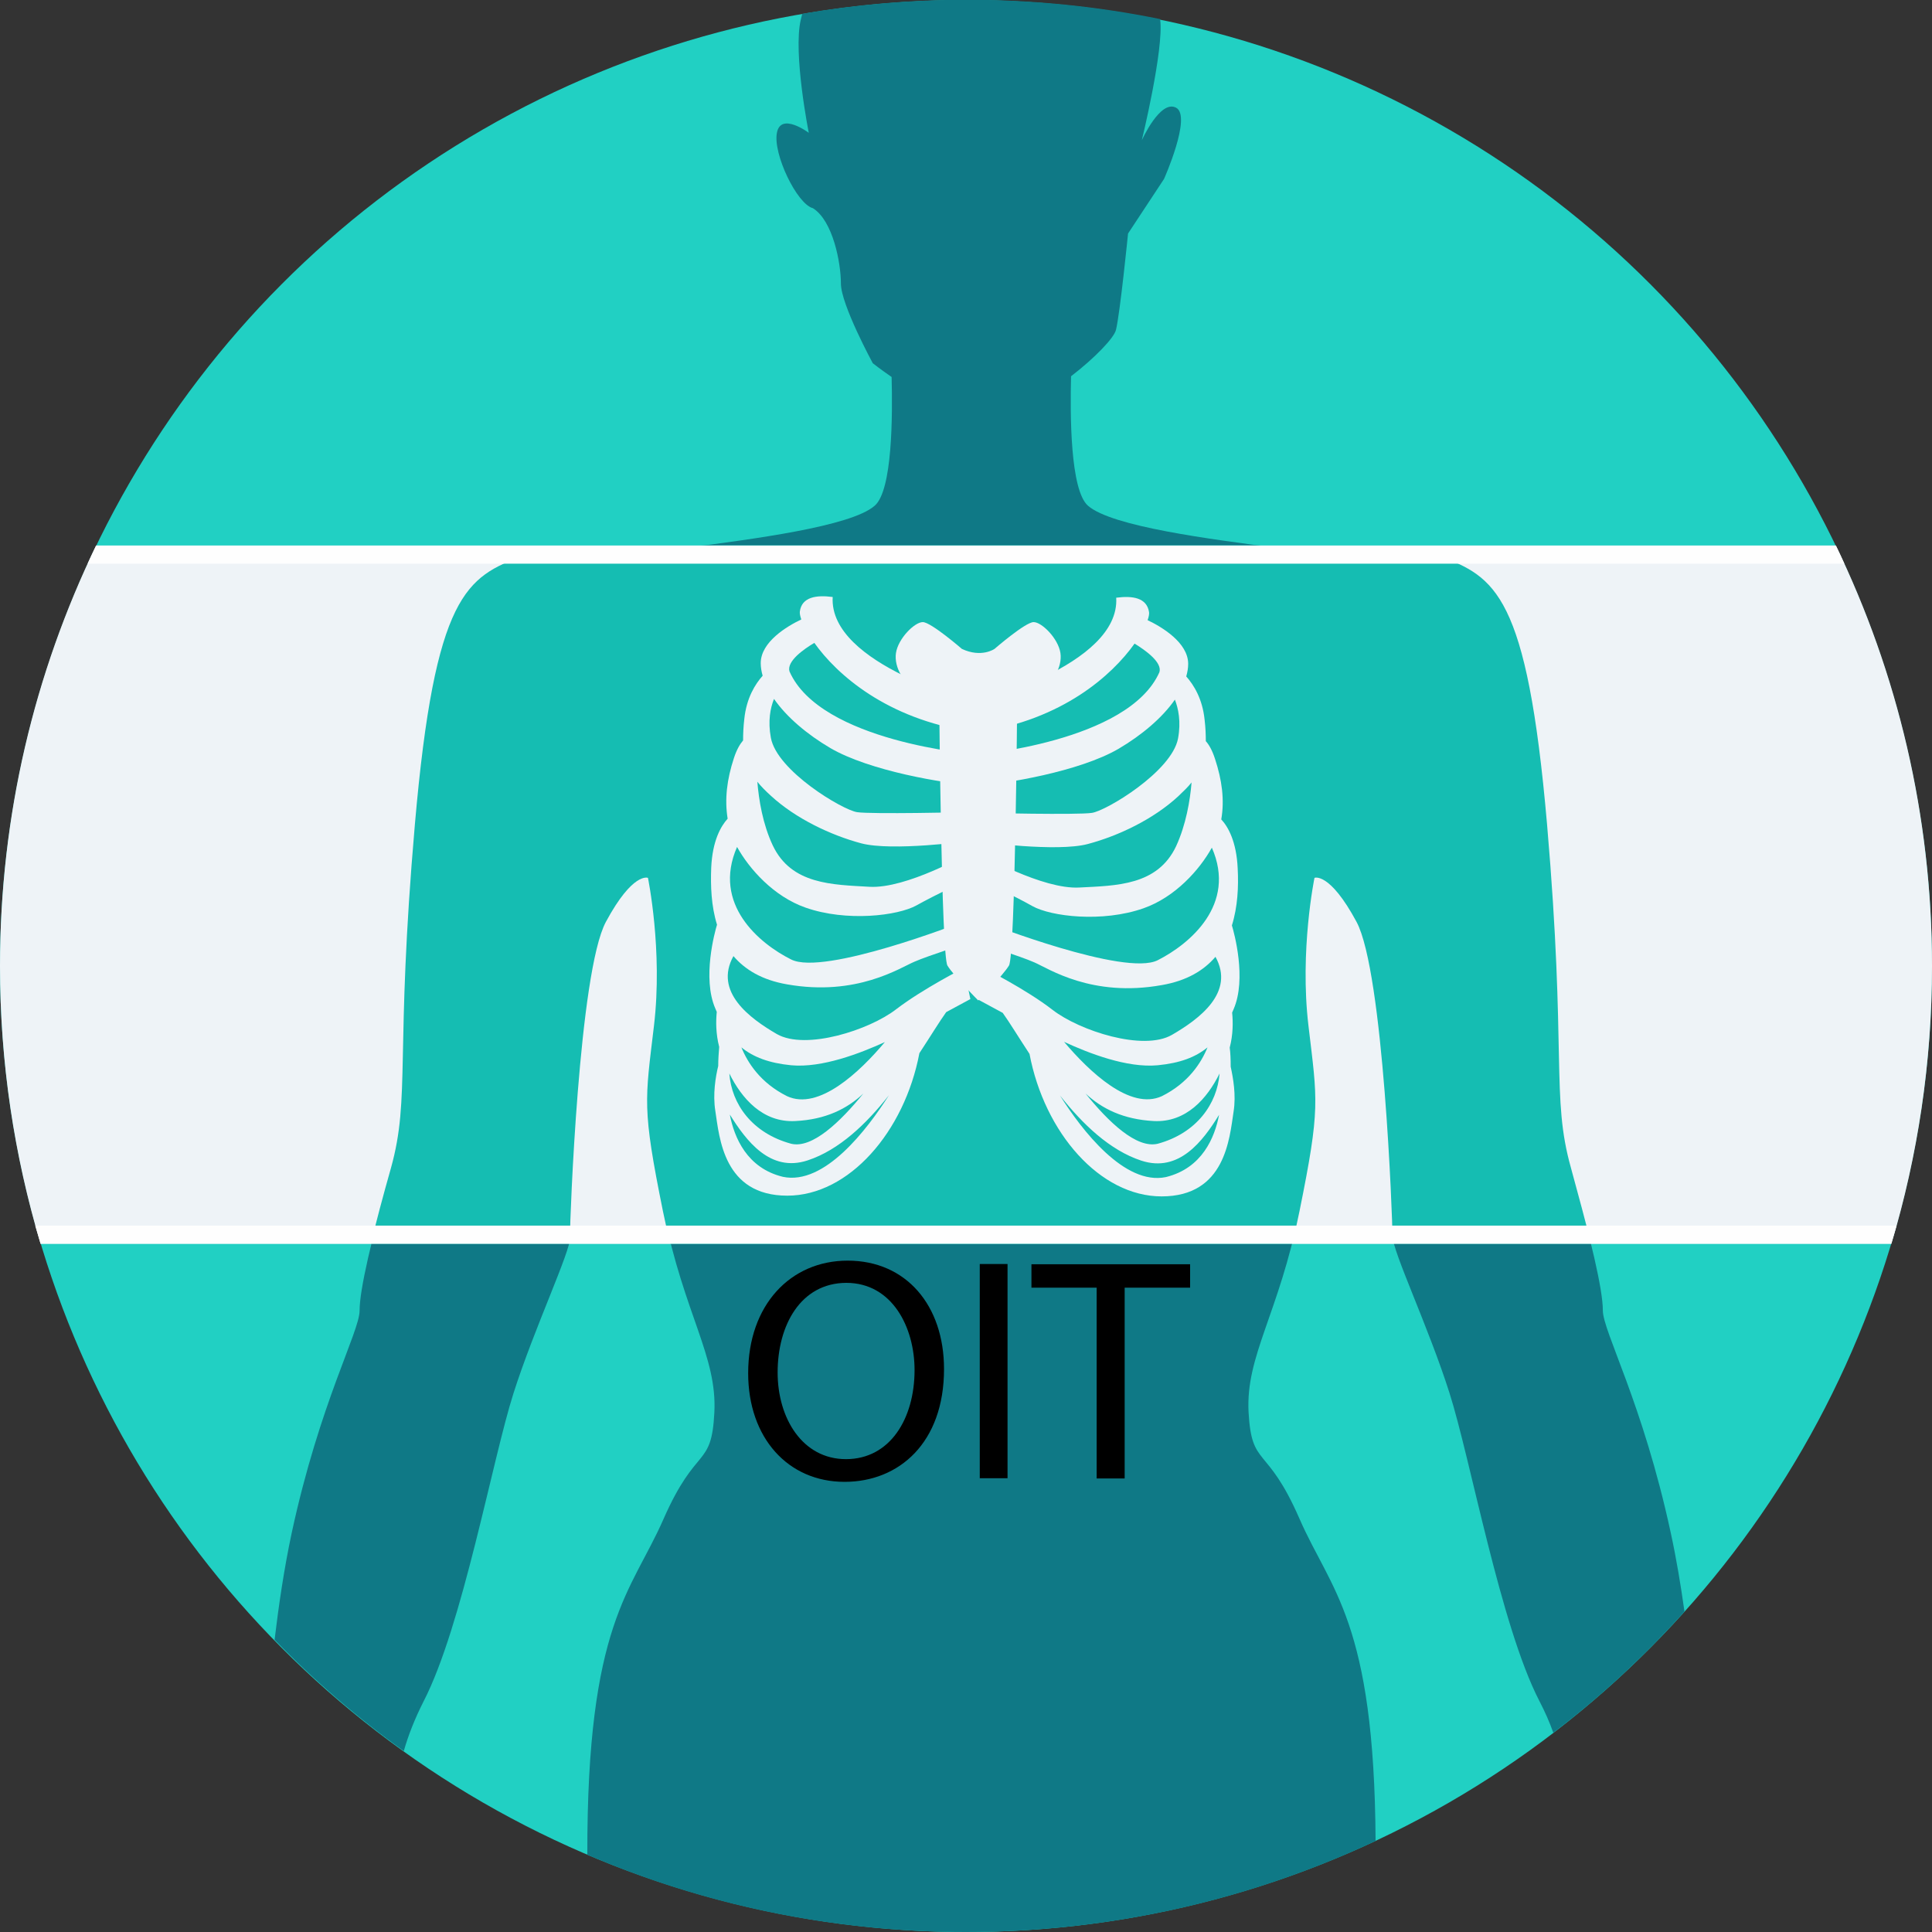 <?xml version="1.0" encoding="utf-8"?>
<!-- Generator: Adobe Illustrator 25.0.0, SVG Export Plug-In . SVG Version: 6.00 Build 0)  -->
<svg version="1.1" id="Layer_1" xmlns="http://www.w3.org/2000/svg" xmlns:xlink="http://www.w3.org/1999/xlink" x="0px" y="0px"
	 viewBox="0 0 800 800" style="enable-background:new 0 0 800 800;" xml:space="preserve">
<rect x="0" y="0" width="800" height="800" fill="#333333" stroke="none"/>
<style type="text/css">
	.st0{fill:#21D0C3;}
	.st1{fill:#0F7986;}
	.st2{fill:#EEF3F7;}
	.st3{fill:#15BDB2;}
	.st4{fill:#FEFEFE;}
</style>
<g id="SVGRepo_bgCarrier">
</g>
<g id="SVGRepo_tracerCarrier">
</g>
<g id="SVGRepo_iconCarrier">
	<circle class="st0" cx="400" cy="400" r="400"/>
	<path class="st1" d="M697.5,667.3c-1.5-10.7-3.3-21.7-5.7-32.7c-11.6-53.8-28.1-83.3-28.1-92s-5-29.5-13.2-59
		c-8.3-29.5-1.7-46.9-9.9-142.3S619.1,239,596,230.3c-23.2-8.7-41.3,0-67.8-3.5s-67.8-8.7-77.7-17.4c-7.4-6.5-7.4-38-7-53.6
		c10-7.7,17.8-15.9,18.6-19.2c1.7-6.9,5-39.9,5-39.9L482,74.1c0,0,11.6-26,5-29.5s-14.2,13.5-14.2,13.5s9.2-37.8,7.6-50V7.9
		c-25.9-5.3-52.7-8-80.2-8c-23.2,0-45.9,2-68,5.8c-0.2,0.8-0.4,1.6-0.6,2.4C328.3,22,334.9,55,334.9,55s-11.6-8.7-13.2,0
		c-1.7,8.7,8.3,29.5,14.9,31.2c8.3,5.2,11.6,22.6,11.6,31.2c0,8.7,13.2,33,13.2,33s3,2.4,7.8,5.7c0.4,15.7,0.4,46.9-7,53.3
		c-9.9,8.7-51.3,13.9-77.7,17.4c-26.5,3.5-44.6-5.2-67.8,3.5s-36.4,15.6-44.7,111.1c-8.3,95.4-1.7,112.8-9.9,142.3
		c-8.3,29.5-13.2,50.3-13.2,59s-16.5,38.2-28.1,92c-3.2,15-5.4,30.1-7.1,44.3c16.4,16.9,34.3,32.3,53.5,46.1
		c1.8-6.4,4.5-13.3,8.2-20.6c16.1-31.2,28.5-100.2,37.2-127.5s23.6-58.6,23.6-65.1c0-6.5,3.7-109.3,14.9-130.1
		c11.2-20.8,17.4-18.2,17.4-18.2s6.2,29.9,2.5,61.2c-3.7,31.2-5,33.8,3.7,76.8c8.7,42.9,22.3,59.9,21.1,83.3
		c-1.2,23.4-7.4,13-21.1,44.2C261.5,659.2,243,672,243.2,768c47.9,20.6,101,32,156.8,32c60.6,0,118.1-13.5,169.6-37.7
		c-0.5-91-18.6-103.8-31.5-133.4c-13.6-31.2-19.8-20.8-21.1-44.2c-1.2-23.4,12.4-40.3,21.1-83.3c8.7-42.9,7.4-45.5,3.7-76.8
		c-3.7-31.2,2.5-61.2,2.5-61.2s6.2-2.6,17.4,18.2c11.2,20.8,14.9,123.6,14.9,130.1c0,6.5,14.9,37.7,23.6,65.1
		c8.7,27.3,21.1,96.3,37.2,127.5c2.4,4.6,4.3,9,5.8,13.2C662.8,702.6,681,685.7,697.5,667.3L697.5,667.3z"/>
	<path class="st2" d="M39.8,225.9h720.4C785.7,278.6,800,337.6,800,400c0,40-5.9,78.6-16.8,115H16.8C5.9,478.6,0,440,0,400
		C0,337.6,14.3,278.6,39.8,225.9L39.8,225.9L39.8,225.9z"/>
	<path class="st3" d="M658.8,515c-2.2-8.9-5-19.4-8.3-31.4c-8.3-29.5-1.7-46.9-9.9-142.3c-8.3-95.4-21.5-102.4-44.7-111.1
		c-23.2-8.7-41.3,0-67.8-3.5l-6.8-0.9H291.1l-6.8,0.9c-26.5,3.5-44.6-5.2-67.8,3.5s-36.4,15.6-44.7,111.1
		c-8.3,95.4-1.7,112.8-9.9,142.3c-3.4,12-6.2,22.5-8.3,31.4h81.8c0.4-1.4,0.6-2.4,0.6-3.2c0-6.5,3.7-109.3,14.9-130.1
		c11.2-20.8,17.4-18.2,17.4-18.2s6.2,29.9,2.5,61.2c-3.7,31.2-5,33.8,3.7,76.8c1,4.8,2,9.4,3.1,13.6H535c1.1-4.2,2.1-8.7,3.1-13.6
		c8.7-42.9,7.4-45.5,3.7-76.8c-3.7-31.2,2.5-61.2,2.5-61.2s6.2-2.6,17.4,18.2c11.2,20.8,14.9,123.6,14.9,130.1
		c0,0.7,0.2,1.8,0.6,3.2L658.8,515L658.8,515L658.8,515z"/>
	<path class="st4" d="M39.8,225.9h720.4c1.2,2.5,2.4,5,3.5,7.5H36.3C37.4,230.9,38.6,228.4,39.8,225.9z M785.3,507.5
		c-0.7,2.5-1.4,5-2.2,7.5H16.8c-0.7-2.5-1.5-5-2.2-7.5H785.3L785.3,507.5z"/>
	<g>
		<path class="st2" d="M509.2,433.8c1.4-5.4,1.4-10.6,1-14.5c0.2-0.5,0.4-0.9,0.6-1.4c5.5-12.6,0.2-31.8-0.7-34.7
			c2.4-7.7,2.8-16,2.4-23.6c-0.5-11.2-4-17.3-6.8-20.3c1.4-8.1,0.3-16.3-2.6-25.1c-1.2-3.7-2.6-6-3.8-7.3c0-2.6-0.1-5.5-0.5-8.9
			c-0.9-8.7-4.5-14.4-7.6-17.9c0.5-1.8,0.8-3.5,0.8-5.2c0-8.8-10.9-15.3-16.8-18.1c0.5-1.4,0.7-2.6,0.6-3.3c-0.9-6-6.8-6.9-13.6-6
			c1.7,28.3-59.6,43.7-59.6,43.7s3.4,9.4,2.6,12c34.8-5.2,55.3-23.6,64.6-36.7c4.4,2.7,11.5,7.7,10.3,11.8
			c-12.8,29.1-76.6,34.3-76.6,34.3s3.4,12,0,12.9c12.8-0.9,43.4-6,59.6-15.4c9.7-5.7,18.2-12.9,23.4-20.4c1.4,3.6,2.6,9.1,1.3,16.1
			c-2.6,13.7-29.8,30-35.7,30.8c-6,0.9-45.1,0-45.1,0l-0.9,12c0,0,31.5,4.3,44.3,0.9s27.2-10.3,37.4-19.7c2.2-2.1,4.1-3.9,5.6-5.8
			c-0.6,7.4-2.3,17.5-6.4,26.4c-7.7,16.3-24.7,16.3-40,17.1c-15.3,0.9-40.8-13.7-40.8-13.7l0.9,11.1c0,0,12.8,6,20.4,10.3
			c7.7,4.3,28.9,6.9,46,0.9c13.1-4.6,23.2-15.9,28.3-25.1c10.4,23.6-9.2,39.9-22.4,46.6c-13.6,6.9-70.6-15.4-70.6-15.4l-2.6,8.6
			c0,0,16.2,5.1,22.1,7.7c6,2.6,23.8,14.6,52.8,9.4c10.4-1.8,17.4-6.1,22.2-11.7c8.2,14.8-6.8,25.8-18,32.3
			c-11.9,6.9-38.3-1.7-49.4-10.3c-11.1-8.6-28.1-17.1-28.1-17.1l-2.6,12.9c0,0,4.6,2.5,10,5.4c2.8,3.9,6.5,10,11.1,17
			c6.2,32.7,29.2,59,54.7,59c26.4,0,28.1-24,29.8-35.1c1.1-6.9-0.2-14-1.2-18.6C509.6,438.6,509.5,436,509.2,433.8L509.2,433.8
			L509.2,433.8z M505,444.5L505,444.5c-1,12.6-9.5,24.7-25.6,29.1c-8.8,2.1-20.4-9-29.9-20.8c6.9,6.4,15.7,10.7,28.2,11.4
			C491.2,464.9,499.9,454.8,505,444.5z M479.4,441.1L479.4,441.1c9.2-0.9,15.6-3.3,20.6-7.4c-2.6,6.4-7.9,14.7-18.9,20.2
			c-13.1,6-30-10.1-40.5-22.5C450.8,436.1,466.6,442.3,479.4,441.1z M482.8,487.4L482.8,487.4c-17.2,3.6-34.9-19.5-43.9-33.8
			c9.3,11.8,20.6,22.7,33.7,27c15.6,5.1,25.5-8.1,32.2-19C503,471,497.8,483.7,482.8,487.4z"/>
		<path class="st2" d="M297.4,441.4c-1.1,4.5-2.3,11.7-1.2,18.6c1.7,11.1,3.4,35.1,29.8,35.1c25.5,0,48.5-26.4,54.7-59
			c4.6-7,8.3-13.1,11.1-17c5.4-2.9,10-5.4,10-5.4l-2.6-12.9c0,0-17,8.6-28.1,17.1c-11.1,8.6-37.4,17.1-49.4,10.3
			c-11.2-6.5-26.2-17.5-18-32.3c4.8,5.6,11.8,9.9,22.2,11.7c28.9,5.1,46.8-6.9,52.8-9.4c6-2.6,22.1-7.7,22.1-7.7l-2.6-8.6
			c0,0-57,22.3-70.6,15.4c-13.2-6.6-32.8-22.9-22.4-46.6c5.1,9.2,15.2,20.5,28.3,25.1c17,6,38.3,3.4,46-0.9s20.4-10.3,20.4-10.3
			l0.9-11.1c0,0-25.5,14.6-40.8,13.7s-32.3-0.9-40-17.1c-4.2-8.9-5.8-19-6.4-26.4c1.5,1.9,3.4,3.8,5.6,5.8
			c10.2,9.4,24.7,16.3,37.4,19.7c12.8,3.4,44.3-0.9,44.3-0.9l-0.9-12c0,0-39.1,0.9-45.1,0s-33.2-17.1-35.7-30.8
			c-1.3-7-0.2-12.4,1.3-16.1c5.2,7.5,13.7,14.7,23.4,20.4c16.2,9.4,46.8,14.6,59.6,15.4c-3.4-0.9,0-12.9,0-12.9s-63.8-5.1-76.6-34.3
			c-1.2-4.2,5.9-9.2,10.3-11.8c9.3,13.1,29.9,31.4,64.6,36.7c-0.9-2.6,2.6-12,2.6-12s-61.3-15.4-59.6-43.7c-6.8-0.9-12.8,0-13.6,6
			c-0.1,0.7,0.1,1.9,0.6,3.3c-5.9,2.8-16.8,9.3-16.8,18.1c0,1.7,0.3,3.5,0.8,5.2c-3.1,3.5-6.7,9.2-7.6,17.9
			c-0.4,3.4-0.5,6.3-0.5,8.9c-1.2,1.4-2.6,3.6-3.8,7.3c-2.9,8.8-3.9,17-2.6,25.1c-2.8,3.1-6.3,9.1-6.8,20.3
			c-0.3,7.5,0,15.9,2.4,23.6c-0.9,2.9-6.2,22.1-0.7,34.7c0.2,0.5,0.4,0.9,0.6,1.4c-0.4,3.9-0.4,9.1,1,14.5
			C297.6,436,297.4,438.6,297.4,441.4z M329.3,464.2L329.3,464.2c12.5-0.6,21.4-5,28.2-11.4c-9.6,11.8-21.2,22.9-29.9,20.8
			c-16.2-4.4-24.7-16.5-25.6-29.1C307.1,454.8,315.8,464.9,329.3,464.2z M366.4,431.5L366.4,431.5C356,443.9,339,460,325.9,453.9
			c-11-5.5-16.3-13.8-18.9-20.2c4.9,4,11.4,6.5,20.6,7.4C340.4,442.3,356.3,436.1,366.4,431.5z M302.2,461.5L302.2,461.5
			c6.8,10.9,16.7,24.1,32.2,19c13.1-4.3,24.4-15.2,33.7-27c-9.1,14.3-26.7,37.4-43.9,33.8C309.3,483.7,304,471,302.2,461.5z"/>
		<path class="st2" d="M398.3,268.7c0,0-12.8-11.1-16.2-11.1c-3.4,0-10.2,6.8-11.1,12.8s3.4,12.8,8.5,15.3c5.1,2.6,9.4,4.3,9.4,4.3
			s0.9,105.5,3.4,109.8c2.6,4.3,12.8,14.5,12.8,14.5H405c0,0,10.2-10.2,12.8-14.5c2.6-4.3,3.4-109.8,3.4-109.8s4.3-1.7,9.4-4.3
			c5.1-2.6,9.4-9.4,8.5-15.3c-0.9-6-7.7-12.8-11.1-12.8s-16.2,11.1-16.2,11.1S406.4,272.5,398.3,268.7L398.3,268.7z"/>
	</g>
</g>
<g>
	<path d="M390.9,566.9c0,30.5-18.6,46.7-41.2,46.7c-23.4,0-39.9-18.2-39.9-45c0-28.2,17.5-46.6,41.2-46.6
		C375.2,522,390.9,540.5,390.9,566.9z M322,568.3c0,19,10.3,35.9,28.3,35.9c18.2,0,28.4-16.7,28.4-36.9c0-17.6-9.2-36.1-28.3-36.1
		C331.5,531.3,322,548.8,322,568.3z"/>
	<path d="M417.2,523.4v88.7h-11.5v-88.7H417.2z"/>
	<path d="M454.1,533.2h-27v-9.7h65.7v9.7h-27.1v79h-11.6V533.2z"/>
</g>
</svg>
